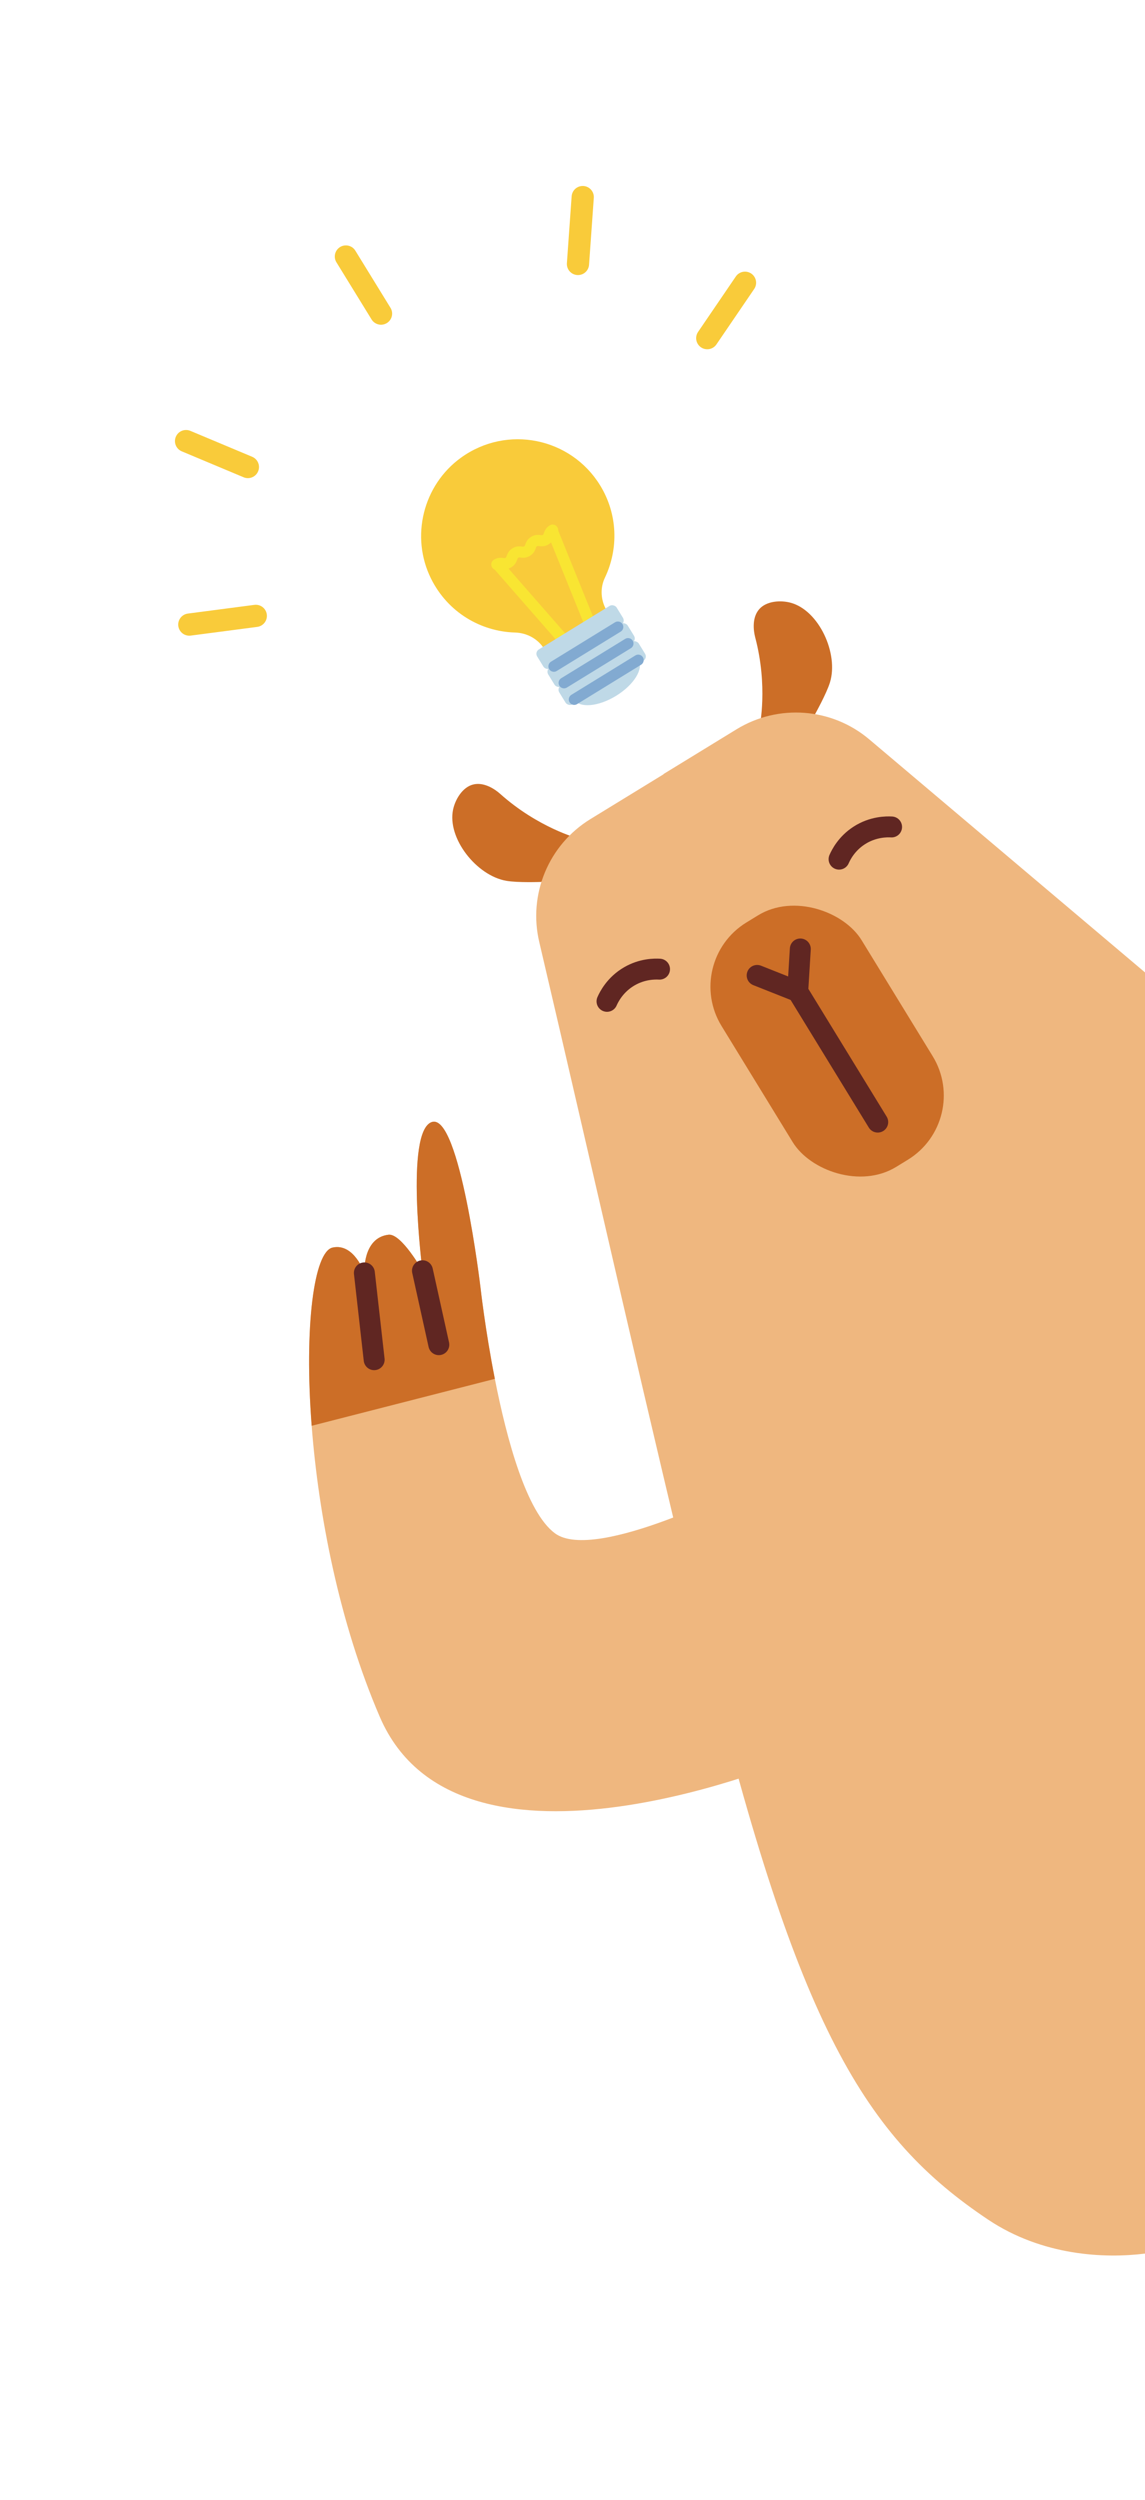<?xml version="1.0" encoding="UTF-8"?>
<svg id="Layer_1" data-name="Layer 1" xmlns="http://www.w3.org/2000/svg" viewBox="0 0 1031.34 2251.45">
  <g>
    <g>
      <path d="M540.51,437.07c-26.34-42.83-83.78-54.84-125.3-24.85-34.19,24.7-45.71,71.23-26.93,108.99,15.1,30.37,44.8,47.59,75.63,48.48,10.77.31,20.74,5.74,26.38,14.92l12.43,20.2,56.25-34.6-12.26-19.94c-5.57-9.06-6.44-20.38-1.85-29.97,12.33-25.78,11.74-57.09-4.35-83.24Z" fill="#f9cb3a"/>
      <g>
        <g>
          <line x1="522.08" y1="592.91" x2="447.92" y2="508.12" fill="none" stroke="#f9e532" stroke-miterlimit="10" stroke-width="10.01"/>
          <line x1="539.61" y1="582.13" x2="497.36" y2="477.72" fill="none" stroke="#f9e532" stroke-miterlimit="10" stroke-width="10.01"/>
        </g>
        <path d="M447.51,508.38c4.19-2.58,6.29.83,10.47-1.74,4.19-2.58,2.09-5.99,6.28-8.56s6.28.83,10.47-1.74c4.19-2.58,2.09-5.99,6.28-8.57,4.19-2.58,6.29.83,10.48-1.75,4.19-2.58,2.1-5.99,6.29-8.57" fill="none" stroke="#f9e532" stroke-linecap="round" stroke-miterlimit="10" stroke-width="10.01"/>
      </g>
      <rect x="490.39" y="580.07" width="84.06" height="20.01" rx="4.58" ry="4.58" transform="translate(-230.23 366.42) rotate(-31.6)" fill="#bfd9e7"/>
      <rect x="480.43" y="563.88" width="84.06" height="20.01" rx="4.58" ry="4.58" transform="translate(-223.23 358.79) rotate(-31.6)" fill="#bfd9e7"/>
      <rect x="500.35" y="596.27" width="84.06" height="20.01" rx="4.58" ry="4.58" transform="translate(-237.24 374.03) rotate(-31.6)" fill="#bfd9e7"/>
      <ellipse cx="546.05" cy="612.24" rx="34.02" ry="17.01" transform="translate(-239.82 376.84) rotate(-31.6)" fill="#bfd9e7"/>
    </g>
    <g>
      <line x1="343.2" y1="282.46" x2="311.56" y2="231.02" fill="none" stroke="#f9cb3a" stroke-linecap="round" stroke-miterlimit="10" stroke-width="20.01"/>
      <g>
        <line x1="223.28" y1="420.63" x2="167.59" y2="397.27" fill="none" stroke="#f9cb3a" stroke-linecap="round" stroke-miterlimit="10" stroke-width="20.01"/>
        <line x1="520.6" y1="237.74" x2="524.88" y2="177.5" fill="none" stroke="#f9cb3a" stroke-linecap="round" stroke-miterlimit="10" stroke-width="20.01"/>
      </g>
      <g>
        <line x1="637.05" y1="304.56" x2="671.05" y2="254.65" fill="none" stroke="#f9cb3a" stroke-linecap="round" stroke-miterlimit="10" stroke-width="20.01"/>
        <line x1="230.4" y1="554.69" x2="170.52" y2="562.53" fill="none" stroke="#f9cb3a" stroke-linecap="round" stroke-miterlimit="10" stroke-width="20.01"/>
      </g>
    </g>
    <line x1="498.88" y1="600.14" x2="556.52" y2="564.68" fill="none" stroke="#82aad1" stroke-linecap="round" stroke-miterlimit="10" stroke-width="9.83"/>
    <line x1="508.05" y1="615.05" x2="565.7" y2="579.6" fill="none" stroke="#82aad1" stroke-linecap="round" stroke-miterlimit="10" stroke-width="9.83"/>
    <line x1="517.23" y1="629.97" x2="574.87" y2="594.51" fill="none" stroke="#82aad1" stroke-linecap="round" stroke-miterlimit="10" stroke-width="9.83"/>
  </g>
  <g>
    <path d="M520.06,754.89s-35.66-9.62-69.53-39.9c-4.88-4.36-14.75-10.93-24.49-8.39-9.65,2.52-16.01,13.56-17.92,22.47-5.54,25.9,21.1,59.56,47.87,64.23,10.47,1.83,31.22,1.01,31.58,1.02h0l32.49-39.43Z" fill="#cc6e27"/>
    <path d="M684.25,654.28s7.62-36.14-3.98-80.06c-1.67-6.33-3.04-18.1,3.65-25.63,6.63-7.46,19.35-8.11,28.15-5.76,25.59,6.83,43.49,45.85,35.5,71.81-3.13,10.16-13.28,28.28-13.43,28.6h0l-49.88,11.04Z" fill="#cc6e27"/>
  </g>
  <path d="M1031.34,875.8v1153.89c-36.22,4.54-92.35,2.15-141.35-30.61-110.96-74.19-171.46-173.7-253.77-508.86-52.38-213.3-100.28-427.68-150.43-641.53-10.28-43.07,8.31-87.87,46.07-111.01l65.85-40.35-.1-.17,65.85-40.35c37.76-23.13,86.11-19.36,119.82,9.36,82.69,69.88,165.38,139.76,248.06,209.63Z" fill="#efb77f"/>
  <rect x="671.03" y="808.62" width="147.95" height="258.19" rx="67.82" ry="67.82" transform="translate(-380.16 527.41) rotate(-31.5)" fill="#cc6e27"/>
  <g>
    <polyline points="682 878.51 718.53 893 720.87 854.69" fill="none" stroke="#602622" stroke-linecap="round" stroke-miterlimit="10" stroke-width="18.86"/>
    <line x1="718.53" y1="893" x2="790.6" y2="1010.62" fill="none" stroke="#602622" stroke-linecap="round" stroke-miterlimit="10" stroke-width="18.86"/>
  </g>
  <g>
    <path d="M546.76,901.86c1.71-3.9,7.25-15.11,20.19-22.58,11.62-6.71,22.73-6.66,27.11-6.41" fill="none" stroke="#602622" stroke-linecap="round" stroke-miterlimit="10" stroke-width="18.86"/>
    <path d="M803.08,744.8c-4.25-.24-16.75-.4-29.28,7.74-11.26,7.31-16.25,17.23-18.02,21.25" fill="none" stroke="#602622" stroke-linecap="round" stroke-miterlimit="10" stroke-width="18.86"/>
  </g>
  <path d="M718.53,1582.72s-304.57,130.54-376.43-36.42c-36.66-85.17-55.27-182.42-61.37-262.17-6.84-89.4,2.04-156.81,18.84-160.52,19.34-4.27,28.63,22.82,28.63,22.82,0,0-1.77-31.61,21.76-34.38,11.55-1.36,30.57,32.44,30.57,32.44,0,0-16.08-125.74,8.44-133.94,25.16-8.4,43.89,149.45,43.89,149.45,0,0,4.13,37.44,12.87,81.87,10.75,54.73,28.49,120.08,54.07,139.06,36.58,27.14,174.17-44.34,174.17-44.34l44.56,246.13Z" fill="#efb77f"/>
  <path d="M445.73,1241.87l-165,42.26c-6.84-89.4,2.04-156.81,18.84-160.52,19.34-4.27,28.63,22.82,28.63,22.82,0,0-1.77-31.61,21.76-34.38,11.55-1.36,30.57,32.44,30.57,32.44,0,0-16.08-125.74,8.44-133.94,25.16-8.4,43.89,149.45,43.89,149.45,0,0,4.13,37.44,12.87,81.87Z" fill="#cc6e27"/>
  <line x1="328.2" y1="1146.43" x2="337.02" y2="1224.61" fill="none" stroke="#602622" stroke-linecap="round" stroke-miterlimit="10" stroke-width="18.86"/>
  <line x1="380.53" y1="1144.49" x2="395.26" y2="1211.09" fill="none" stroke="#602622" stroke-linecap="round" stroke-miterlimit="10" stroke-width="18.86"/>
</svg>